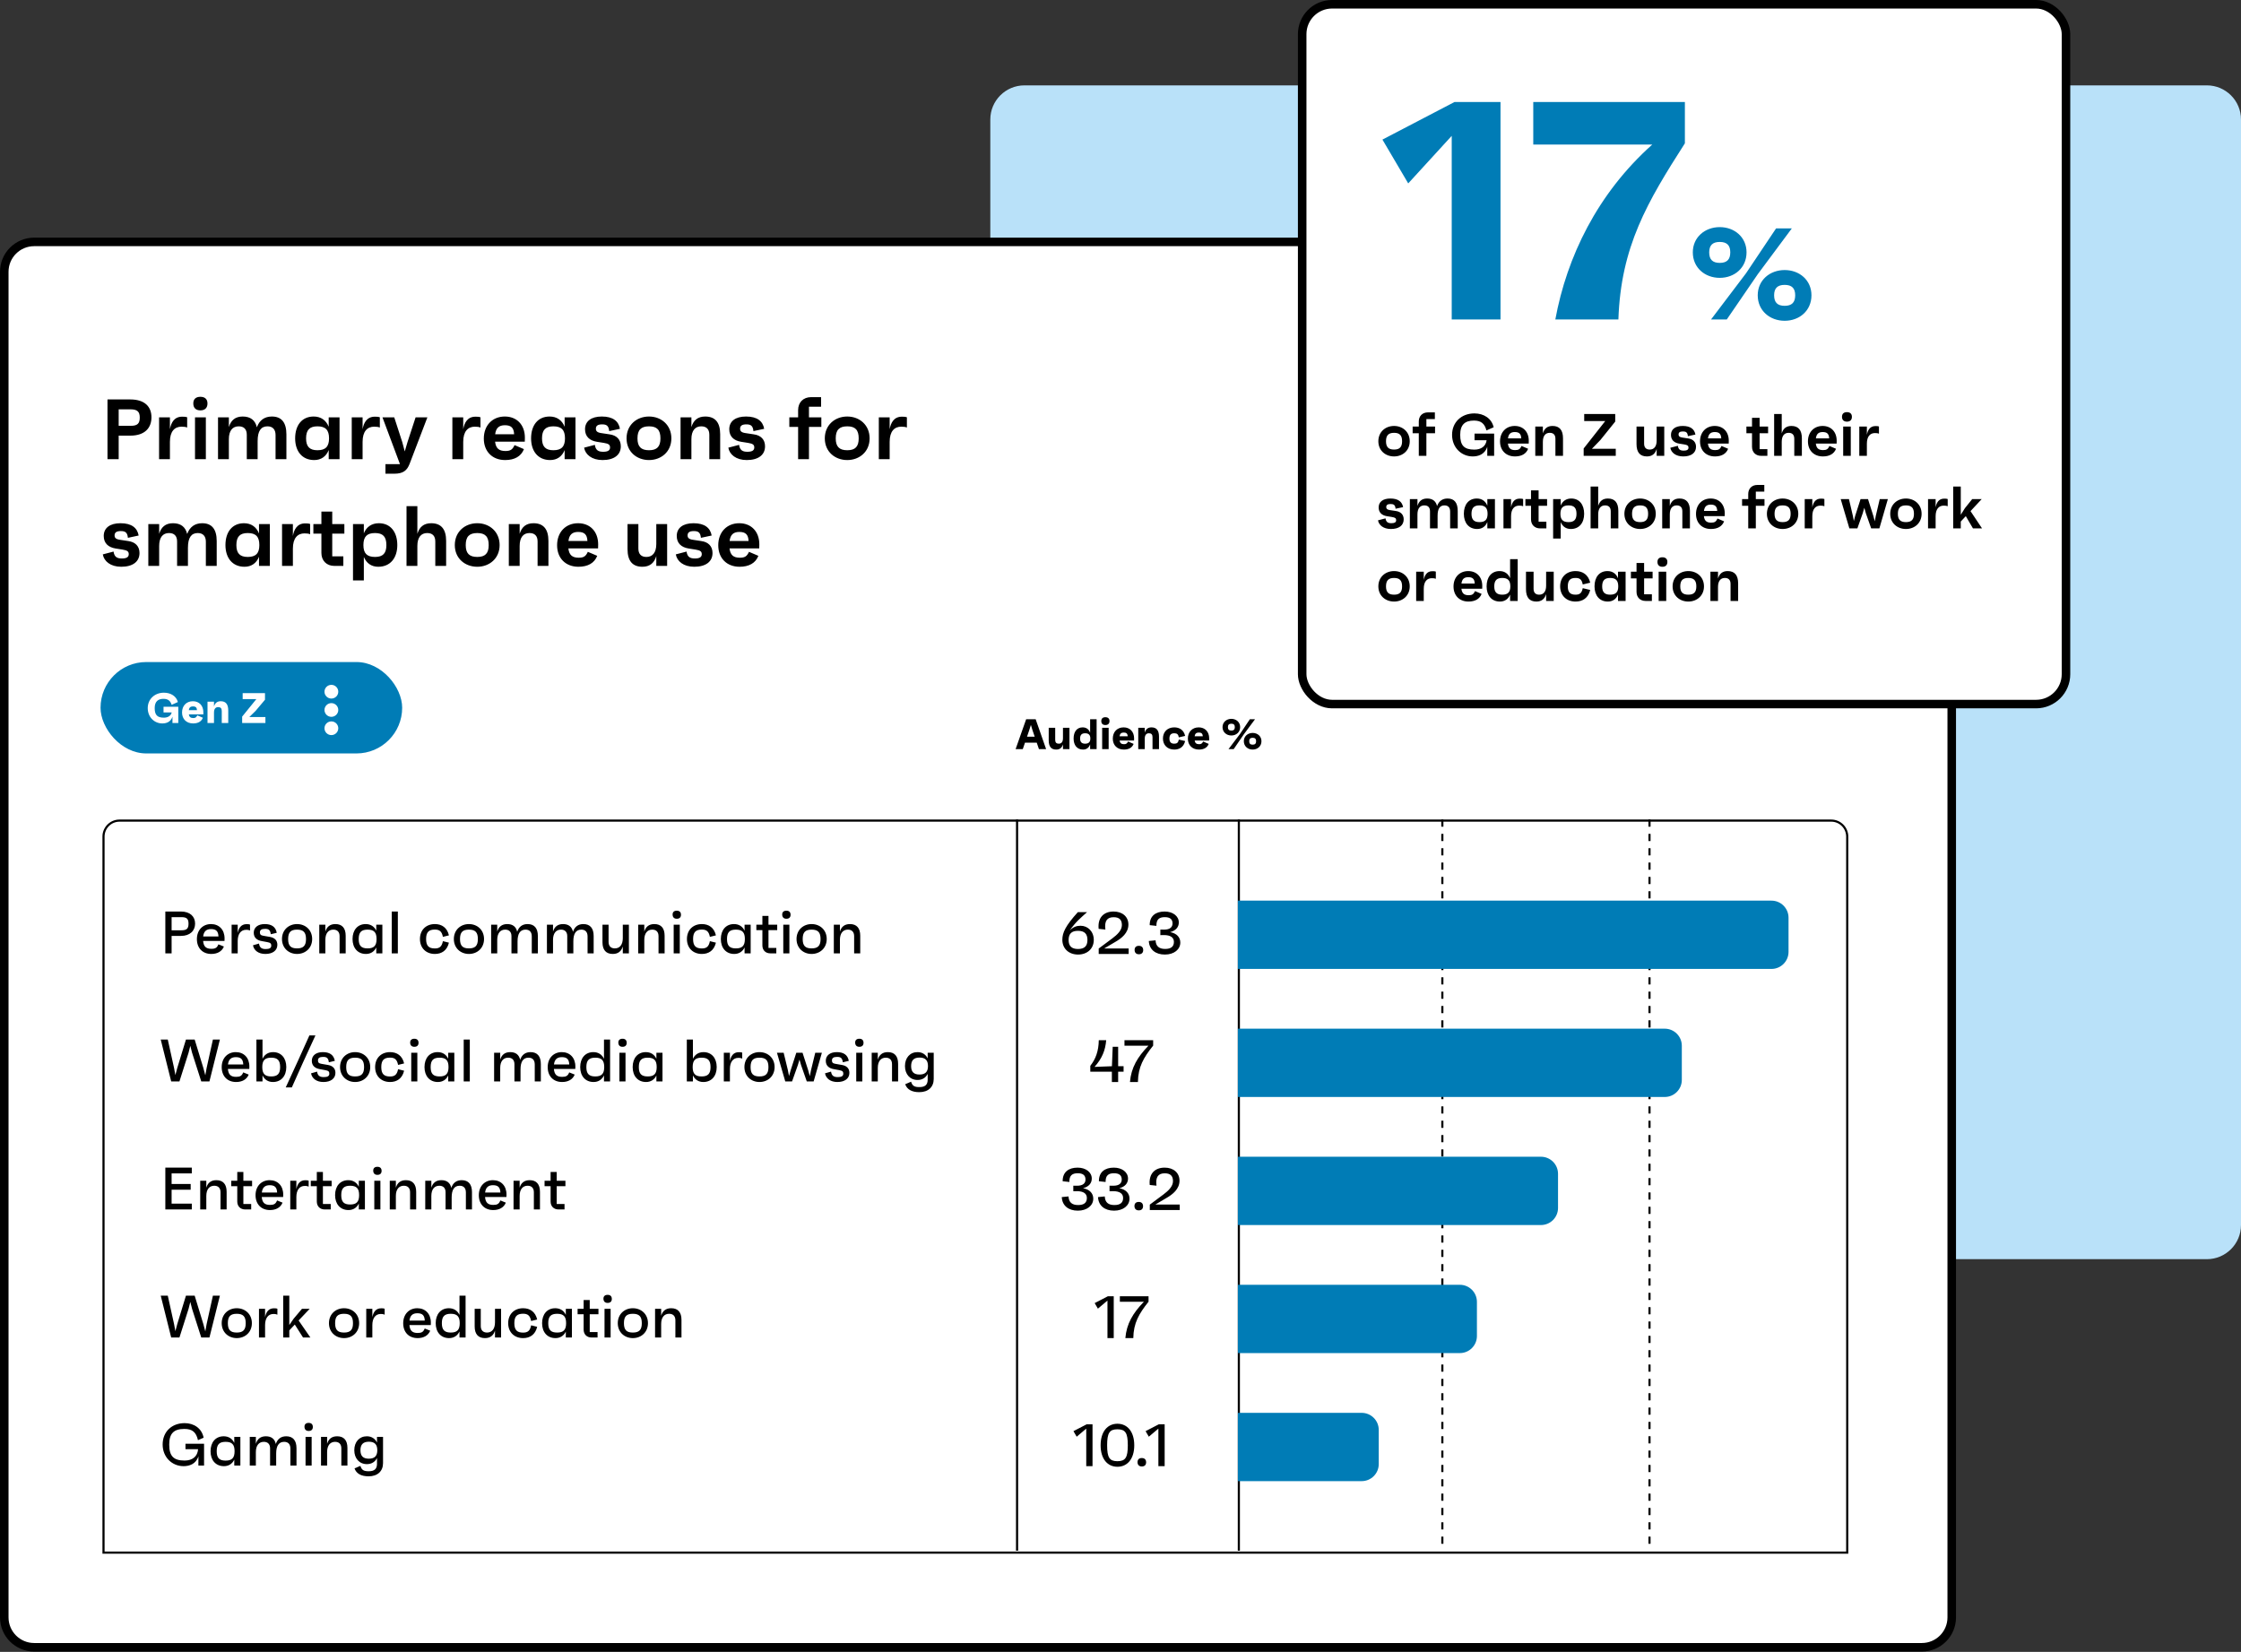 <svg width="525" height="387" viewBox="0 0 525 387" fill="none" xmlns="http://www.w3.org/2000/svg">
<rect x="0" y="0" width="525" height="387" fill="#333333" stroke="none"/>
<path d="M232 28C232 23.582 235.582 20 240 20H517C521.418 20 525 23.582 525 28V287C525 291.418 521.418 295 517 295H240C235.582 295 232 291.418 232 287V28Z" fill="#B9E1F9"/>
<path d="M8 56.673H450.234C454.1 56.673 457.234 59.807 457.234 63.673V378.923C457.234 382.789 454.1 385.923 450.234 385.923H8C4.134 385.923 1 382.789 1 378.923V63.673C1 59.807 4.134 56.673 8 56.673Z" fill="white" stroke="black" stroke-width="2"/>
<path d="M337.898 191.998V363.3" stroke="black" stroke-width="0.5" stroke-dasharray="1.68 1.68"/>
<path d="M386.431 191.998V363.3" stroke="black" stroke-width="0.5" stroke-dasharray="1.68 1.68"/>
<path d="M290.225 191.998V363.3" stroke="black" stroke-width="0.5"/>
<path d="M290 211H415C417.209 211 419 212.791 419 215V223C419 225.209 417.209 227 415 227H290V211Z" fill="#007CB6"/>
<path d="M290 241H390C392.209 241 394 242.791 394 245V253C394 255.209 392.209 257 390 257H290V241Z" fill="#007CB6"/>
<path d="M290 271H361C363.209 271 365 272.791 365 275V283C365 285.209 363.209 287 361 287H290V271Z" fill="#007CB6"/>
<path d="M290 301H342C344.209 301 346 302.791 346 305V313C346 315.209 344.209 317 342 317H290V301Z" fill="#007CB6"/>
<path d="M290 331H319C321.209 331 323 332.791 323 335V343C323 345.209 321.209 347 319 347H290V331Z" fill="#007CB6"/>
<path d="M238.27 191.998V363.3" stroke="black" stroke-width="0.5"/>
<path d="M30.523 93.581C33.923 93.581 35.483 95.301 35.483 97.761C35.483 100.261 33.923 102.061 30.523 102.061H27.803V107.581H25.183V93.581H30.523ZM30.623 99.761C32.183 99.761 32.743 99.241 32.743 97.821C32.743 96.481 32.183 95.901 30.623 95.901H27.803V99.761H30.623ZM42.667 97.621C43.027 97.621 43.487 97.621 43.847 97.761V100.161C43.487 100.021 43.167 99.961 42.527 99.961C40.927 99.961 39.807 101.041 39.807 103.521V107.581H37.267V97.781H39.807V100.561C40.067 99.081 40.787 97.621 42.667 97.621ZM46.945 96.141C45.885 96.141 45.285 95.561 45.285 94.521C45.285 93.521 45.865 92.961 46.945 92.961C48.005 92.961 48.605 93.521 48.605 94.521C48.605 95.561 48.005 96.141 46.945 96.141ZM45.685 107.581V97.781H48.225V107.581H45.685ZM63.696 97.581C65.956 97.581 67.096 98.981 67.096 101.761V107.581H64.556V101.921C64.556 100.601 63.876 99.881 62.656 99.881C61.156 99.881 60.356 100.941 60.356 103.341V107.581H57.816V101.861C57.816 100.541 57.136 99.881 55.916 99.881C54.496 99.881 53.616 100.881 53.616 102.901V107.581H51.076V97.781H53.616V100.061C54.096 98.481 55.096 97.581 56.856 97.581C58.656 97.581 59.776 98.421 60.176 100.101C60.796 98.421 61.996 97.581 63.696 97.581ZM77.005 97.781H79.545V107.581H77.005V105.441C76.405 106.941 75.225 107.781 73.605 107.781C70.805 107.781 69.145 105.741 69.145 102.701C69.145 99.621 70.745 97.581 73.485 97.581C75.165 97.581 76.385 98.441 77.005 99.981V97.781ZM74.365 105.481C76.265 105.481 77.085 104.621 77.085 102.701C77.085 100.741 76.265 99.881 74.365 99.881C72.525 99.881 71.705 100.741 71.705 102.701C71.705 104.621 72.525 105.481 74.365 105.481ZM87.804 97.621C88.164 97.621 88.624 97.621 88.984 97.761V100.161C88.624 100.021 88.304 99.961 87.664 99.961C86.064 99.961 84.944 101.041 84.944 103.521V107.581H82.404V97.781H84.944V100.561C85.204 99.081 85.924 97.621 87.804 97.621ZM97.362 97.781H100.122L95.962 108.661C95.362 110.221 94.462 110.981 92.342 110.981H90.302V108.741H93.702L89.602 97.781H92.362L94.242 103.581L94.822 105.761L95.462 103.581L97.362 97.781ZM111.378 97.621C111.738 97.621 112.198 97.621 112.558 97.761V100.161C112.198 100.021 111.878 99.961 111.238 99.961C109.638 99.961 108.518 101.041 108.518 103.521V107.581H105.978V97.781H108.518V100.561C108.778 99.081 109.498 97.621 111.378 97.621ZM122.964 102.541C122.964 102.861 122.964 103.081 122.944 103.481H115.984C116.164 105.021 116.884 105.661 118.404 105.661C119.564 105.661 120.064 105.341 120.544 104.281L122.744 105.221C122.084 106.921 120.544 107.781 118.344 107.781C115.344 107.781 113.344 105.781 113.344 102.741C113.344 99.661 115.364 97.581 118.264 97.581C121.064 97.581 122.964 99.521 122.964 102.541ZM118.284 99.621C116.884 99.621 116.184 100.281 116.004 101.741H120.444C120.384 100.201 119.704 99.621 118.284 99.621ZM132.278 97.781H134.818V107.581H132.278V105.441C131.678 106.941 130.498 107.781 128.878 107.781C126.078 107.781 124.418 105.741 124.418 102.701C124.418 99.621 126.018 97.581 128.758 97.581C130.438 97.581 131.658 98.441 132.278 99.981V97.781ZM129.638 105.481C131.538 105.481 132.358 104.621 132.358 102.701C132.358 100.741 131.538 99.881 129.638 99.881C127.798 99.881 126.978 100.741 126.978 102.701C126.978 104.621 127.798 105.481 129.638 105.481ZM141.157 107.781C138.637 107.781 137.117 106.481 136.837 104.881L139.357 104.221C139.537 105.501 140.197 105.841 141.317 105.841C142.397 105.841 142.917 105.521 142.917 104.841C142.917 104.241 142.637 103.941 141.477 103.761L139.837 103.501C138.097 103.221 137.057 102.241 137.057 100.561C137.057 98.681 138.517 97.581 140.977 97.581C143.617 97.581 144.917 98.681 145.237 100.461L142.717 101.001C142.597 99.721 142.077 99.421 141.057 99.421C140.057 99.421 139.597 99.741 139.597 100.441C139.597 100.981 139.877 101.321 140.837 101.461L142.817 101.761C144.437 101.981 145.437 102.961 145.437 104.561C145.437 106.581 143.857 107.781 141.157 107.781ZM152.042 97.581C154.902 97.581 157.282 99.561 157.282 102.701C157.282 105.821 154.902 107.781 152.042 107.781C149.162 107.781 146.782 105.821 146.782 102.701C146.782 99.561 149.162 97.581 152.042 97.581ZM152.042 105.481C153.922 105.481 154.722 104.621 154.722 102.701C154.722 100.741 153.922 99.881 152.042 99.881C150.162 99.881 149.342 100.741 149.342 102.701C149.342 104.621 150.162 105.481 152.042 105.481ZM165.215 97.581C167.535 97.581 168.715 98.961 168.715 101.721V107.581H166.175V101.861C166.175 100.541 165.495 99.881 164.275 99.881C162.855 99.881 161.975 100.881 161.975 102.901V107.581H159.435V97.781H161.975V100.061C162.455 98.481 163.455 97.581 165.215 97.581ZM174.946 107.781C172.426 107.781 170.906 106.481 170.626 104.881L173.146 104.221C173.326 105.501 173.986 105.841 175.106 105.841C176.186 105.841 176.706 105.521 176.706 104.841C176.706 104.241 176.426 103.941 175.266 103.761L173.626 103.501C171.886 103.221 170.846 102.241 170.846 100.561C170.846 98.681 172.306 97.581 174.766 97.581C177.406 97.581 178.706 98.681 179.026 100.461L176.506 101.001C176.386 99.721 175.866 99.421 174.846 99.421C173.846 99.421 173.386 99.741 173.386 100.441C173.386 100.981 173.666 101.321 174.626 101.461L176.606 101.761C178.226 101.981 179.226 102.961 179.226 104.561C179.226 106.581 177.646 107.781 174.946 107.781ZM192.415 97.781V100.021H189.515V107.581H186.975V100.021H184.915V97.781H186.975V96.081C186.975 94.261 188.195 93.041 190.015 93.041H192.355V95.281H189.515V97.781H192.415ZM198.487 97.581C201.347 97.581 203.727 99.561 203.727 102.701C203.727 105.821 201.347 107.781 198.487 107.781C195.607 107.781 193.227 105.821 193.227 102.701C193.227 99.561 195.607 97.581 198.487 97.581ZM198.487 105.481C200.367 105.481 201.167 104.621 201.167 102.701C201.167 100.741 200.367 99.881 198.487 99.881C196.607 99.881 195.787 100.741 195.787 102.701C195.787 104.621 196.607 105.481 198.487 105.481ZM211.28 97.621C211.64 97.621 212.1 97.621 212.46 97.761V100.161C212.1 100.021 211.78 99.961 211.14 99.961C209.54 99.961 208.42 101.041 208.42 103.521V107.581H205.88V97.781H208.42V100.561C208.68 99.081 209.4 97.621 211.28 97.621ZM28.403 132.781C25.883 132.781 24.363 131.481 24.083 129.881L26.603 129.221C26.783 130.501 27.443 130.841 28.563 130.841C29.643 130.841 30.163 130.521 30.163 129.841C30.163 129.241 29.883 128.941 28.723 128.761L27.083 128.501C25.343 128.221 24.303 127.241 24.303 125.561C24.303 123.681 25.763 122.581 28.223 122.581C30.863 122.581 32.163 123.681 32.483 125.461L29.963 126.001C29.843 124.721 29.323 124.421 28.303 124.421C27.303 124.421 26.843 124.741 26.843 125.441C26.843 125.981 27.123 126.321 28.083 126.461L30.063 126.761C31.683 126.981 32.683 127.961 32.683 129.561C32.683 131.581 31.103 132.781 28.403 132.781ZM47.368 122.581C49.628 122.581 50.768 123.981 50.768 126.761V132.581H48.228V126.921C48.228 125.601 47.548 124.881 46.328 124.881C44.828 124.881 44.028 125.941 44.028 128.341V132.581H41.488V126.861C41.488 125.541 40.808 124.881 39.588 124.881C38.168 124.881 37.288 125.881 37.288 127.901V132.581H34.748V122.781H37.288V125.061C37.768 123.481 38.768 122.581 40.528 122.581C42.328 122.581 43.448 123.421 43.848 125.101C44.468 123.421 45.668 122.581 47.368 122.581ZM60.677 122.781H63.217V132.581H60.677V130.441C60.077 131.941 58.897 132.781 57.277 132.781C54.477 132.781 52.817 130.741 52.817 127.701C52.817 124.621 54.417 122.581 57.157 122.581C58.837 122.581 60.057 123.441 60.677 124.981V122.781ZM58.037 130.481C59.937 130.481 60.757 129.621 60.757 127.701C60.757 125.741 59.937 124.881 58.037 124.881C56.197 124.881 55.377 125.741 55.377 127.701C55.377 129.621 56.197 130.481 58.037 130.481ZM71.476 122.621C71.836 122.621 72.296 122.621 72.656 122.761V125.161C72.296 125.021 71.976 124.961 71.336 124.961C69.736 124.961 68.616 126.041 68.616 128.521V132.581H66.076V122.781H68.616V125.561C68.876 124.081 69.596 122.621 71.476 122.621ZM80.674 125.021H77.834V130.341H80.434V132.581H78.334C76.514 132.581 75.294 131.361 75.294 129.541V125.021H73.414V122.781H75.294V119.861H77.834V122.781H80.674V125.021ZM88.757 122.581C91.477 122.581 93.077 124.621 93.077 127.701C93.077 130.741 91.417 132.781 88.617 132.781C87.017 132.781 85.857 131.961 85.237 130.481V135.981H82.697V122.781H85.237V124.941C85.857 123.421 87.097 122.581 88.757 122.581ZM87.857 130.481C89.717 130.481 90.517 129.621 90.517 127.701C90.517 125.741 89.717 124.881 87.857 124.881C85.957 124.881 85.137 125.741 85.137 127.701C85.137 129.621 85.957 130.481 87.857 130.481ZM101.016 122.581C103.336 122.581 104.516 123.961 104.516 126.721V132.581H101.976V126.861C101.976 125.541 101.296 124.881 100.076 124.881C98.656 124.881 97.776 125.881 97.776 127.901V132.581H95.236V118.581H97.776V125.061C98.256 123.481 99.256 122.581 101.016 122.581ZM111.807 122.581C114.667 122.581 117.047 124.561 117.047 127.701C117.047 130.821 114.667 132.781 111.807 132.781C108.927 132.781 106.547 130.821 106.547 127.701C106.547 124.561 108.927 122.581 111.807 122.581ZM111.807 130.481C113.687 130.481 114.487 129.621 114.487 127.701C114.487 125.741 113.687 124.881 111.807 124.881C109.927 124.881 109.107 125.741 109.107 127.701C109.107 129.621 109.927 130.481 111.807 130.481ZM124.981 122.581C127.301 122.581 128.481 123.961 128.481 126.721V132.581H125.941V126.861C125.941 125.541 125.261 124.881 124.041 124.881C122.621 124.881 121.741 125.881 121.741 127.901V132.581H119.201V122.781H121.741V125.061C122.221 123.481 123.221 122.581 124.981 122.581ZM140.132 127.541C140.132 127.861 140.132 128.081 140.112 128.481H133.152C133.332 130.021 134.052 130.661 135.572 130.661C136.732 130.661 137.232 130.341 137.712 129.281L139.912 130.221C139.252 131.921 137.712 132.781 135.512 132.781C132.512 132.781 130.512 130.781 130.512 127.741C130.512 124.661 132.532 122.581 135.432 122.581C138.232 122.581 140.132 124.521 140.132 127.541ZM135.452 124.621C134.052 124.621 133.352 125.281 133.172 126.741H137.612C137.552 125.201 136.872 124.621 135.452 124.621ZM153.751 122.781H156.291V132.581H153.751V130.281C153.271 131.881 152.251 132.781 150.491 132.781C148.171 132.781 147.011 131.401 147.011 128.641V122.781H149.551V128.501C149.551 129.821 150.231 130.481 151.431 130.481C152.851 130.481 153.751 129.481 153.751 127.461V122.781ZM162.642 132.781C160.122 132.781 158.602 131.481 158.322 129.881L160.842 129.221C161.022 130.501 161.682 130.841 162.802 130.841C163.882 130.841 164.402 130.521 164.402 129.841C164.402 129.241 164.122 128.941 162.962 128.761L161.322 128.501C159.582 128.221 158.542 127.241 158.542 125.561C158.542 123.681 160.002 122.581 162.462 122.581C165.102 122.581 166.402 123.681 166.722 125.461L164.202 126.001C164.082 124.721 163.562 124.421 162.542 124.421C161.542 124.421 161.082 124.741 161.082 125.441C161.082 125.981 161.362 126.321 162.322 126.461L164.302 126.761C165.922 126.981 166.922 127.961 166.922 129.561C166.922 131.581 165.342 132.781 162.642 132.781ZM177.886 127.541C177.886 127.861 177.886 128.081 177.866 128.481H170.906C171.086 130.021 171.806 130.661 173.326 130.661C174.486 130.661 174.986 130.341 175.466 129.281L177.666 130.221C177.006 131.921 175.466 132.781 173.266 132.781C170.266 132.781 168.266 130.781 168.266 127.741C168.266 124.661 170.286 122.581 173.186 122.581C175.986 122.581 177.886 124.521 177.886 127.541ZM173.206 124.621C171.806 124.621 171.106 125.281 170.926 126.741H175.366C175.306 125.201 174.626 124.621 173.206 124.621Z" fill="black"/>
<path d="M42.387 213.551C44.515 213.551 45.705 214.713 45.705 216.379C45.705 218.059 44.515 219.263 42.387 219.263H40.203V223.351H38.733V213.551H42.387ZM42.513 217.947C43.745 217.947 44.165 217.555 44.165 216.393C44.165 215.273 43.745 214.867 42.513 214.867H40.203V217.947H42.513ZM52.609 219.851C52.609 220.061 52.609 220.173 52.595 220.439H47.583C47.695 221.741 48.255 222.287 49.515 222.287C50.453 222.287 50.859 222.035 51.167 221.237L52.455 221.755C51.979 222.931 50.873 223.491 49.501 223.491C47.457 223.491 46.127 222.119 46.127 220.005C46.127 217.905 47.499 216.491 49.431 216.491C51.307 216.491 52.609 217.793 52.609 219.851ZM49.445 217.667C48.325 217.667 47.737 218.213 47.597 219.389H51.181C51.125 218.143 50.607 217.667 49.445 217.667ZM57.774 216.505C58.068 216.505 58.362 216.519 58.572 216.617V218.003C58.376 217.919 58.166 217.835 57.662 217.835C56.388 217.835 55.688 218.857 55.688 220.439V223.351H54.26V216.631H55.688V218.591C55.898 217.513 56.43 216.505 57.774 216.505ZM62.162 223.491C60.566 223.491 59.502 222.693 59.264 221.461L60.678 221.055C60.818 222.035 61.322 222.343 62.26 222.343C63.142 222.343 63.548 222.091 63.548 221.545C63.548 221.041 63.352 220.845 62.554 220.705L61.336 220.481C60.258 220.299 59.446 219.725 59.446 218.521C59.446 217.275 60.44 216.491 62.022 216.491C63.59 216.491 64.584 217.121 64.836 218.535L63.436 218.871C63.31 217.807 62.876 217.611 62.078 217.611C61.266 217.611 60.888 217.877 60.888 218.437C60.888 218.899 61.07 219.137 61.714 219.235L63.24 219.501C64.29 219.683 64.976 220.271 64.976 221.349C64.976 222.665 63.898 223.491 62.162 223.491ZM69.588 216.491C71.548 216.491 73.13 217.863 73.13 219.991C73.13 222.119 71.548 223.491 69.588 223.491C67.642 223.491 66.06 222.119 66.06 219.991C66.06 217.863 67.642 216.491 69.588 216.491ZM69.588 222.189C71.072 222.189 71.688 221.559 71.688 219.991C71.688 218.423 71.072 217.793 69.588 217.793C68.104 217.793 67.502 218.423 67.502 219.991C67.502 221.559 68.104 222.189 69.588 222.189ZM78.575 216.491C80.157 216.491 80.983 217.443 80.983 219.221V223.351H79.555V219.319C79.555 218.311 78.995 217.793 78.085 217.793C76.951 217.793 76.223 218.633 76.223 220.187V223.351H74.795V216.631H76.223V218.255C76.545 217.177 77.259 216.491 78.575 216.491ZM88.148 216.631H89.576V223.351H88.148V221.965C87.686 222.931 86.846 223.491 85.726 223.491C83.794 223.491 82.59 222.091 82.59 219.991C82.59 217.891 83.78 216.491 85.67 216.491C86.818 216.491 87.686 217.051 88.148 218.045V216.631ZM86.118 222.189C87.602 222.189 88.218 221.559 88.218 219.991C88.218 218.423 87.602 217.793 86.118 217.793C84.634 217.793 84.032 218.423 84.032 219.991C84.032 221.559 84.634 222.189 86.118 222.189ZM91.776 223.351V213.551H93.204V223.351H91.776ZM101.867 222.203C102.945 222.203 103.505 221.797 103.757 220.495L105.171 220.845C104.737 222.693 103.463 223.491 101.881 223.491C99.795 223.491 98.381 222.091 98.381 219.991C98.381 217.891 99.795 216.491 101.881 216.491C103.505 216.491 104.751 217.331 105.171 219.137L103.757 219.487C103.505 218.185 102.945 217.779 101.867 217.779C100.425 217.779 99.823 218.423 99.823 219.991C99.823 221.559 100.425 222.203 101.867 222.203ZM109.852 216.491C111.812 216.491 113.394 217.863 113.394 219.991C113.394 222.119 111.812 223.491 109.852 223.491C107.906 223.491 106.324 222.119 106.324 219.991C106.324 217.863 107.906 216.491 109.852 216.491ZM109.852 222.189C111.336 222.189 111.952 221.559 111.952 219.991C111.952 218.423 111.336 217.793 109.852 217.793C108.368 217.793 107.766 218.423 107.766 219.991C107.766 221.559 108.368 222.189 109.852 222.189ZM123.599 216.491C125.181 216.491 126.007 217.471 126.007 219.291V223.351H124.579V219.375C124.579 218.325 124.033 217.793 123.123 217.793C121.849 217.793 121.247 218.745 121.247 220.537V223.351H119.819V219.319C119.819 218.311 119.259 217.793 118.349 217.793C117.215 217.793 116.487 218.633 116.487 220.187V223.351H115.059V216.631H116.487V218.255C116.809 217.177 117.523 216.491 118.839 216.491C120.127 216.491 120.911 217.121 121.163 218.297C121.555 217.121 122.367 216.491 123.599 216.491ZM136.669 216.491C138.251 216.491 139.077 217.471 139.077 219.291V223.351H137.649V219.375C137.649 218.325 137.103 217.793 136.193 217.793C134.919 217.793 134.317 218.745 134.317 220.537V223.351H132.889V219.319C132.889 218.311 132.329 217.793 131.419 217.793C130.285 217.793 129.557 218.633 129.557 220.187V223.351H128.129V216.631H129.557V218.255C129.879 217.177 130.593 216.491 131.909 216.491C133.197 216.491 133.981 217.121 134.233 218.297C134.625 217.121 135.437 216.491 136.669 216.491ZM145.903 216.631H147.331V223.351H145.903V221.727C145.581 222.805 144.867 223.491 143.551 223.491C141.969 223.491 141.143 222.539 141.143 220.761V216.631H142.571V220.663C142.571 221.671 143.131 222.189 144.041 222.189C145.175 222.189 145.903 221.349 145.903 219.795V216.631ZM153.292 216.491C154.874 216.491 155.7 217.443 155.7 219.221V223.351H154.272V219.319C154.272 218.311 153.712 217.793 152.802 217.793C151.668 217.793 150.94 218.633 150.94 220.187V223.351H149.512V216.631H150.94V218.255C151.262 217.177 151.976 216.491 153.292 216.491ZM158.552 215.245C157.936 215.245 157.586 214.895 157.572 214.279C157.558 213.677 157.922 213.355 158.552 213.355C159.168 213.355 159.518 213.677 159.532 214.279C159.546 214.895 159.196 215.245 158.552 215.245ZM157.824 223.351V216.631H159.252V223.351H157.824ZM164.415 222.203C165.493 222.203 166.053 221.797 166.305 220.495L167.719 220.845C167.285 222.693 166.011 223.491 164.429 223.491C162.343 223.491 160.929 222.091 160.929 219.991C160.929 217.891 162.343 216.491 164.429 216.491C166.053 216.491 167.299 217.331 167.719 219.137L166.305 219.487C166.053 218.185 165.493 217.779 164.415 217.779C162.973 217.779 162.371 218.423 162.371 219.991C162.371 221.559 162.973 222.203 164.415 222.203ZM174.431 216.631H175.859V223.351H174.431V221.965C173.969 222.931 173.129 223.491 172.009 223.491C170.077 223.491 168.873 222.091 168.873 219.991C168.873 217.891 170.063 216.491 171.953 216.491C173.101 216.491 173.969 217.051 174.431 218.045V216.631ZM172.401 222.189C173.885 222.189 174.501 221.559 174.501 219.991C174.501 218.423 173.885 217.793 172.401 217.793C170.917 217.793 170.315 218.423 170.315 219.991C170.315 221.559 170.917 222.189 172.401 222.189ZM182.077 217.905H180.033V222.077H181.867V223.351H180.467C179.347 223.351 178.605 222.609 178.605 221.489V217.905H177.191V216.631H178.605V214.573H180.033V216.631H182.077V217.905ZM184.228 215.245C183.612 215.245 183.262 214.895 183.248 214.279C183.234 213.677 183.598 213.355 184.228 213.355C184.844 213.355 185.194 213.677 185.208 214.279C185.222 214.895 184.872 215.245 184.228 215.245ZM183.5 223.351V216.631H184.928V223.351H183.5ZM190.133 216.491C192.093 216.491 193.675 217.863 193.675 219.991C193.675 222.119 192.093 223.491 190.133 223.491C188.187 223.491 186.605 222.119 186.605 219.991C186.605 217.863 188.187 216.491 190.133 216.491ZM190.133 222.189C191.617 222.189 192.233 221.559 192.233 219.991C192.233 218.423 191.617 217.793 190.133 217.793C188.649 217.793 188.047 218.423 188.047 219.991C188.047 221.559 188.649 222.189 190.133 222.189ZM199.12 216.491C200.702 216.491 201.528 217.443 201.528 219.221V223.351H200.1V219.319C200.1 218.311 199.54 217.793 198.63 217.793C197.496 217.793 196.768 218.633 196.768 220.187V223.351H195.34V216.631H196.768V218.255C197.09 217.177 197.804 216.491 199.12 216.491ZM49.877 243.551H51.515L49.065 253.351H47.147L44.991 246.617L44.585 245.007L44.179 246.617L42.037 253.351H40.105L37.655 243.551H39.307L40.777 250.201L41.085 251.867L41.533 250.187L43.563 243.551H45.607L47.637 250.201L48.099 251.923L48.407 250.201L49.877 243.551ZM58.419 249.851C58.419 250.061 58.419 250.173 58.405 250.439H53.393C53.505 251.741 54.065 252.287 55.325 252.287C56.263 252.287 56.669 252.035 56.977 251.237L58.265 251.755C57.789 252.931 56.683 253.491 55.311 253.491C53.267 253.491 51.937 252.119 51.937 250.005C51.937 247.905 53.309 246.491 55.241 246.491C57.117 246.491 58.419 247.793 58.419 249.851ZM55.255 247.667C54.135 247.667 53.547 248.213 53.407 249.389H56.991C56.935 248.143 56.417 247.667 55.255 247.667ZM63.977 246.491C65.88 246.491 67.07 247.891 67.07 249.991C67.07 252.091 65.867 253.491 63.934 253.491C62.8 253.491 61.961 252.917 61.498 251.937V253.351H60.071V243.551H61.498V248.059C61.961 247.065 62.828 246.491 63.977 246.491ZM63.542 252.189C65.013 252.189 65.629 251.559 65.629 249.991C65.629 248.423 65.013 247.793 63.542 247.793C62.059 247.793 61.443 248.423 61.443 249.991C61.443 251.559 62.059 252.189 63.542 252.189ZM66.942 254.751L69.882 248.353L72.486 242.571H73.9L71.03 248.815L68.37 254.751H66.942ZM75.766 253.491C74.17 253.491 73.106 252.693 72.868 251.461L74.282 251.055C74.422 252.035 74.926 252.343 75.864 252.343C76.746 252.343 77.152 252.091 77.152 251.545C77.152 251.041 76.956 250.845 76.158 250.705L74.94 250.481C73.862 250.299 73.05 249.725 73.05 248.521C73.05 247.275 74.044 246.491 75.626 246.491C77.194 246.491 78.188 247.121 78.44 248.535L77.04 248.871C76.914 247.807 76.48 247.611 75.682 247.611C74.87 247.611 74.492 247.877 74.492 248.437C74.492 248.899 74.674 249.137 75.318 249.235L76.844 249.501C77.894 249.683 78.58 250.271 78.58 251.349C78.58 252.665 77.502 253.491 75.766 253.491ZM83.192 246.491C85.152 246.491 86.734 247.863 86.734 249.991C86.734 252.119 85.152 253.491 83.192 253.491C81.246 253.491 79.664 252.119 79.664 249.991C79.664 247.863 81.246 246.491 83.192 246.491ZM83.192 252.189C84.676 252.189 85.292 251.559 85.292 249.991C85.292 248.423 84.676 247.793 83.192 247.793C81.708 247.793 81.106 248.423 81.106 249.991C81.106 251.559 81.708 252.189 83.192 252.189ZM91.367 252.203C92.445 252.203 93.005 251.797 93.257 250.495L94.671 250.845C94.237 252.693 92.963 253.491 91.381 253.491C89.295 253.491 87.881 252.091 87.881 249.991C87.881 247.891 89.295 246.491 91.381 246.491C93.005 246.491 94.251 247.331 94.671 249.137L93.257 249.487C93.005 248.185 92.445 247.779 91.367 247.779C89.925 247.779 89.323 248.423 89.323 249.991C89.323 251.559 89.925 252.203 91.367 252.203ZM97.07 245.245C96.454 245.245 96.104 244.895 96.09 244.279C96.076 243.677 96.44 243.355 97.07 243.355C97.686 243.355 98.036 243.677 98.05 244.279C98.064 244.895 97.714 245.245 97.07 245.245ZM96.342 253.351V246.631H97.77V253.351H96.342ZM105.005 246.631H106.433V253.351H105.005V251.965C104.543 252.931 103.703 253.491 102.583 253.491C100.651 253.491 99.447 252.091 99.447 249.991C99.447 247.891 100.637 246.491 102.527 246.491C103.675 246.491 104.543 247.051 105.005 248.045V246.631ZM102.975 252.189C104.459 252.189 105.075 251.559 105.075 249.991C105.075 248.423 104.459 247.793 102.975 247.793C101.491 247.793 100.889 248.423 100.889 249.991C100.889 251.559 101.491 252.189 102.975 252.189ZM108.633 253.351V243.551H110.061V253.351H108.633ZM124.296 246.491C125.878 246.491 126.704 247.471 126.704 249.291V253.351H125.276V249.375C125.276 248.325 124.73 247.793 123.82 247.793C122.546 247.793 121.944 248.745 121.944 250.537V253.351H120.516V249.319C120.516 248.311 119.956 247.793 119.046 247.793C117.912 247.793 117.184 248.633 117.184 250.187V253.351H115.756V246.631H117.184V248.255C117.506 247.177 118.22 246.491 119.536 246.491C120.824 246.491 121.608 247.121 121.86 248.297C122.252 247.121 123.064 246.491 124.296 246.491ZM134.79 249.851C134.79 250.061 134.79 250.173 134.776 250.439H129.764C129.876 251.741 130.436 252.287 131.696 252.287C132.634 252.287 133.04 252.035 133.348 251.237L134.636 251.755C134.16 252.931 133.054 253.491 131.682 253.491C129.638 253.491 128.308 252.119 128.308 250.005C128.308 247.905 129.68 246.491 131.612 246.491C133.488 246.491 134.79 247.793 134.79 249.851ZM131.626 247.667C130.506 247.667 129.918 248.213 129.778 249.389H133.362C133.306 248.143 132.788 247.667 131.626 247.667ZM141.496 243.551H142.924V253.351H141.496V251.937C141.034 252.917 140.194 253.491 139.06 253.491C137.128 253.491 135.924 252.091 135.924 249.991C135.924 247.891 137.114 246.491 139.018 246.491C140.166 246.491 141.034 247.065 141.496 248.059V243.551ZM139.452 252.189C140.936 252.189 141.552 251.559 141.552 249.991C141.552 248.423 140.936 247.793 139.452 247.793C137.982 247.793 137.366 248.423 137.366 249.991C137.366 251.559 137.982 252.189 139.452 252.189ZM145.838 245.245C145.222 245.245 144.872 244.895 144.858 244.279C144.844 243.677 145.208 243.355 145.838 243.355C146.454 243.355 146.804 243.677 146.818 244.279C146.832 244.895 146.482 245.245 145.838 245.245ZM145.11 253.351V246.631H146.538V253.351H145.11ZM153.773 246.631H155.201V253.351H153.773V251.965C153.311 252.931 152.471 253.491 151.351 253.491C149.419 253.491 148.215 252.091 148.215 249.991C148.215 247.891 149.405 246.491 151.295 246.491C152.443 246.491 153.311 247.051 153.773 248.045V246.631ZM151.743 252.189C153.227 252.189 153.843 251.559 153.843 249.991C153.843 248.423 153.227 247.793 151.743 247.793C150.259 247.793 149.657 248.423 149.657 249.991C149.657 251.559 150.259 252.189 151.743 252.189ZM164.807 246.491C166.711 246.491 167.901 247.891 167.901 249.991C167.901 252.091 166.697 253.491 164.765 253.491C163.631 253.491 162.791 252.917 162.329 251.937V253.351H160.901V243.551H162.329V248.059C162.791 247.065 163.659 246.491 164.807 246.491ZM164.373 252.189C165.843 252.189 166.459 251.559 166.459 249.991C166.459 248.423 165.843 247.793 164.373 247.793C162.889 247.793 162.273 248.423 162.273 249.991C162.273 251.559 162.889 252.189 164.373 252.189ZM173.083 246.505C173.377 246.505 173.671 246.519 173.881 246.617V248.003C173.685 247.919 173.475 247.835 172.971 247.835C171.697 247.835 170.997 248.857 170.997 250.439V253.351H169.569V246.631H170.997V248.591C171.207 247.513 171.739 246.505 173.083 246.505ZM177.924 246.491C179.884 246.491 181.466 247.863 181.466 249.991C181.466 252.119 179.884 253.491 177.924 253.491C175.978 253.491 174.396 252.119 174.396 249.991C174.396 247.863 175.978 246.491 177.924 246.491ZM177.924 252.189C179.408 252.189 180.024 251.559 180.024 249.991C180.024 248.423 179.408 247.793 177.924 247.793C176.44 247.793 175.838 248.423 175.838 249.991C175.838 251.559 176.44 252.189 177.924 252.189ZM190.991 246.631H192.545L190.613 253.351H189.003L187.659 249.501L187.295 248.241L186.917 249.515L185.559 253.351H183.963L182.017 246.631H183.585L184.579 250.719L184.845 252.091L185.237 250.719L186.553 246.631H188.009L189.325 250.705L189.717 252.119L189.997 250.719L190.991 246.631ZM196.174 253.491C194.578 253.491 193.514 252.693 193.276 251.461L194.69 251.055C194.83 252.035 195.334 252.343 196.272 252.343C197.154 252.343 197.56 252.091 197.56 251.545C197.56 251.041 197.364 250.845 196.566 250.705L195.348 250.481C194.27 250.299 193.458 249.725 193.458 248.521C193.458 247.275 194.452 246.491 196.034 246.491C197.602 246.491 198.596 247.121 198.848 248.535L197.448 248.871C197.322 247.807 196.888 247.611 196.09 247.611C195.278 247.611 194.9 247.877 194.9 248.437C194.9 248.899 195.082 249.137 195.726 249.235L197.252 249.501C198.302 249.683 198.988 250.271 198.988 251.349C198.988 252.665 197.91 253.491 196.174 253.491ZM201.318 245.245C200.702 245.245 200.352 244.895 200.338 244.279C200.324 243.677 200.688 243.355 201.318 243.355C201.934 243.355 202.284 243.677 202.298 244.279C202.312 244.895 201.962 245.245 201.318 245.245ZM200.59 253.351V246.631H202.018V253.351H200.59ZM207.993 246.491C209.575 246.491 210.401 247.443 210.401 249.221V253.351H208.973V249.319C208.973 248.311 208.413 247.793 207.503 247.793C206.369 247.793 205.641 248.633 205.641 250.187V253.351H204.213V246.631H205.641V248.255C205.963 247.177 206.677 246.491 207.993 246.491ZM217.328 246.631H218.742V252.777C218.742 254.667 217.468 255.871 215.354 255.871C213.646 255.871 212.484 255.255 212.064 254.009L213.436 253.421C213.758 254.429 214.234 254.681 215.396 254.681C216.726 254.681 217.328 254.135 217.328 252.945V251.587C216.88 252.483 216.068 253.015 214.962 253.015C213.198 253.015 212.008 251.685 212.008 249.753C212.008 247.821 213.184 246.491 214.948 246.491C216.054 246.491 216.88 247.037 217.328 247.961V246.631ZM215.41 251.741C216.754 251.741 217.398 251.111 217.398 249.767C217.398 248.409 216.768 247.765 215.424 247.765C214.08 247.765 213.45 248.409 213.45 249.767C213.45 251.111 214.08 251.741 215.41 251.741ZM44.935 274.909H40.203V277.387H44.669V278.731H40.203V281.993H44.935V283.351H38.733V273.551H44.935V274.909ZM50.684 276.491C52.267 276.491 53.093 277.443 53.093 279.221V283.351H51.664V279.319C51.664 278.311 51.105 277.793 50.194 277.793C49.06 277.793 48.333 278.633 48.333 280.187V283.351H46.904V276.631H48.333V278.255C48.654 277.177 49.368 276.491 50.684 276.491ZM59.057 277.905H57.013V282.077H58.847V283.351H57.447C56.327 283.351 55.585 282.609 55.585 281.489V277.905H54.171V276.631H55.585V274.573H57.013V276.631H59.057V277.905ZM66.349 279.851C66.349 280.061 66.349 280.173 66.335 280.439H61.323C61.435 281.741 61.995 282.287 63.255 282.287C64.193 282.287 64.599 282.035 64.907 281.237L66.195 281.755C65.719 282.931 64.613 283.491 63.241 283.491C61.197 283.491 59.867 282.119 59.867 280.005C59.867 277.905 61.239 276.491 63.171 276.491C65.047 276.491 66.349 277.793 66.349 279.851ZM63.185 277.667C62.065 277.667 61.477 278.213 61.337 279.389H64.921C64.865 278.143 64.347 277.667 63.185 277.667ZM71.514 276.505C71.808 276.505 72.102 276.519 72.312 276.617V278.003C72.116 277.919 71.906 277.835 71.402 277.835C70.128 277.835 69.428 278.857 69.428 280.439V283.351H68V276.631H69.428V278.591C69.638 277.513 70.17 276.505 71.514 276.505ZM77.692 277.905H75.648V282.077H77.482V283.351H76.082C74.962 283.351 74.22 282.609 74.22 281.489V277.905H72.806V276.631H74.22V274.573H75.648V276.631H77.692V277.905ZM84.06 276.631H85.488V283.351H84.06V281.965C83.598 282.931 82.758 283.491 81.638 283.491C79.706 283.491 78.502 282.091 78.502 279.991C78.502 277.891 79.692 276.491 81.582 276.491C82.73 276.491 83.598 277.051 84.06 278.045V276.631ZM82.03 282.189C83.514 282.189 84.13 281.559 84.13 279.991C84.13 278.423 83.514 277.793 82.03 277.793C80.546 277.793 79.944 278.423 79.944 279.991C79.944 281.559 80.546 282.189 82.03 282.189ZM88.416 275.245C87.8 275.245 87.45 274.895 87.436 274.279C87.422 273.677 87.786 273.355 88.416 273.355C89.032 273.355 89.382 273.677 89.396 274.279C89.41 274.895 89.06 275.245 88.416 275.245ZM87.688 283.351V276.631H89.116V283.351H87.688ZM95.091 276.491C96.673 276.491 97.499 277.443 97.499 279.221V283.351H96.071V279.319C96.071 278.311 95.511 277.793 94.601 277.793C93.467 277.793 92.739 278.633 92.739 280.187V283.351H91.311V276.631H92.739V278.255C93.061 277.177 93.775 276.491 95.091 276.491ZM108.163 276.491C109.745 276.491 110.571 277.471 110.571 279.291V283.351H109.143V279.375C109.143 278.325 108.597 277.793 107.687 277.793C106.413 277.793 105.811 278.745 105.811 280.537V283.351H104.383V279.319C104.383 278.311 103.823 277.793 102.913 277.793C101.779 277.793 101.051 278.633 101.051 280.187V283.351H99.623V276.631H101.051V278.255C101.373 277.177 102.087 276.491 103.403 276.491C104.691 276.491 105.475 277.121 105.727 278.297C106.119 277.121 106.931 276.491 108.163 276.491ZM118.658 279.851C118.658 280.061 118.658 280.173 118.644 280.439H113.632C113.744 281.741 114.304 282.287 115.564 282.287C116.502 282.287 116.908 282.035 117.216 281.237L118.504 281.755C118.028 282.931 116.922 283.491 115.55 283.491C113.506 283.491 112.176 282.119 112.176 280.005C112.176 277.905 113.548 276.491 115.48 276.491C117.356 276.491 118.658 277.793 118.658 279.851ZM115.494 277.667C114.374 277.667 113.786 278.213 113.646 279.389H117.23C117.174 278.143 116.656 277.667 115.494 277.667ZM124.089 276.491C125.671 276.491 126.497 277.443 126.497 279.221V283.351H125.069V279.319C125.069 278.311 124.509 277.793 123.599 277.793C122.465 277.793 121.737 278.633 121.737 280.187V283.351H120.309V276.631H121.737V278.255C122.059 277.177 122.773 276.491 124.089 276.491ZM132.462 277.905H130.418V282.077H132.252V283.351H130.852C129.732 283.351 128.99 282.609 128.99 281.489V277.905H127.576V276.631H128.99V274.573H130.418V276.631H132.462V277.905ZM49.877 303.551H51.515L49.065 313.351H47.147L44.991 306.617L44.585 305.007L44.179 306.617L42.037 313.351H40.105L37.655 303.551H39.307L40.777 310.201L41.085 311.867L41.533 310.187L43.563 303.551H45.607L47.637 310.201L48.099 311.923L48.407 310.201L49.877 303.551ZM55.465 306.491C57.425 306.491 59.007 307.863 59.007 309.991C59.007 312.119 57.425 313.491 55.465 313.491C53.519 313.491 51.937 312.119 51.937 309.991C51.937 307.863 53.519 306.491 55.465 306.491ZM55.465 312.189C56.949 312.189 57.565 311.559 57.565 309.991C57.565 308.423 56.949 307.793 55.465 307.793C53.981 307.793 53.379 308.423 53.379 309.991C53.379 311.559 53.981 312.189 55.465 312.189ZM64.186 306.505C64.48 306.505 64.774 306.519 64.984 306.617V308.003C64.788 307.919 64.578 307.835 64.074 307.835C62.8 307.835 62.1 308.857 62.1 310.439V313.351H60.672V306.631H62.1V308.591C62.31 307.513 62.842 306.505 64.186 306.505ZM70.994 313.351L69.062 310.313L67.774 311.685V313.351H66.346V303.551H67.774V310.425L68.782 308.955L70.742 306.631H72.548L69.958 309.361L72.716 313.351H70.994ZM80.594 306.491C82.554 306.491 84.136 307.863 84.136 309.991C84.136 312.119 82.554 313.491 80.594 313.491C78.648 313.491 77.066 312.119 77.066 309.991C77.066 307.863 78.648 306.491 80.594 306.491ZM80.594 312.189C82.078 312.189 82.694 311.559 82.694 309.991C82.694 308.423 82.078 307.793 80.594 307.793C79.11 307.793 78.508 308.423 78.508 309.991C78.508 311.559 79.11 312.189 80.594 312.189ZM89.315 306.505C89.609 306.505 89.903 306.519 90.113 306.617V308.003C89.917 307.919 89.707 307.835 89.203 307.835C87.929 307.835 87.229 308.857 87.229 310.439V313.351H85.801V306.631H87.229V308.591C87.439 307.513 87.971 306.505 89.315 306.505ZM100.939 309.851C100.939 310.061 100.939 310.173 100.925 310.439H95.913C96.025 311.741 96.585 312.287 97.845 312.287C98.783 312.287 99.189 312.035 99.497 311.237L100.785 311.755C100.309 312.931 99.203 313.491 97.831 313.491C95.787 313.491 94.457 312.119 94.457 310.005C94.457 307.905 95.829 306.491 97.761 306.491C99.637 306.491 100.939 307.793 100.939 309.851ZM97.775 307.667C96.655 307.667 96.067 308.213 95.927 309.389H99.511C99.455 308.143 98.937 307.667 97.775 307.667ZM107.644 303.551H109.072V313.351H107.644V311.937C107.182 312.917 106.342 313.491 105.208 313.491C103.276 313.491 102.072 312.091 102.072 309.991C102.072 307.891 103.262 306.491 105.166 306.491C106.314 306.491 107.182 307.065 107.644 308.059V303.551ZM105.6 312.189C107.084 312.189 107.7 311.559 107.7 309.991C107.7 308.423 107.084 307.793 105.6 307.793C104.13 307.793 103.514 308.423 103.514 309.991C103.514 311.559 104.13 312.189 105.6 312.189ZM115.962 306.631H117.39V313.351H115.962V311.727C115.64 312.805 114.926 313.491 113.61 313.491C112.028 313.491 111.202 312.539 111.202 310.761V306.631H112.63V310.663C112.63 311.671 113.19 312.189 114.1 312.189C115.234 312.189 115.962 311.349 115.962 309.795V306.631ZM122.539 312.203C123.617 312.203 124.177 311.797 124.429 310.495L125.843 310.845C125.409 312.693 124.135 313.491 122.553 313.491C120.467 313.491 119.053 312.091 119.053 309.991C119.053 307.891 120.467 306.491 122.553 306.491C124.177 306.491 125.423 307.331 125.843 309.137L124.429 309.487C124.177 308.185 123.617 307.779 122.539 307.779C121.097 307.779 120.495 308.423 120.495 309.991C120.495 311.559 121.097 312.203 122.539 312.203ZM132.554 306.631H133.982V313.351H132.554V311.965C132.092 312.931 131.252 313.491 130.132 313.491C128.2 313.491 126.996 312.091 126.996 309.991C126.996 307.891 128.186 306.491 130.076 306.491C131.224 306.491 132.092 307.051 132.554 308.045V306.631ZM130.524 312.189C132.008 312.189 132.624 311.559 132.624 309.991C132.624 308.423 132.008 307.793 130.524 307.793C129.04 307.793 128.438 308.423 128.438 309.991C128.438 311.559 129.04 312.189 130.524 312.189ZM140.2 307.905H138.156V312.077H139.99V313.351H138.59C137.47 313.351 136.728 312.609 136.728 311.489V307.905H135.314V306.631H136.728V304.573H138.156V306.631H140.2V307.905ZM142.351 305.245C141.735 305.245 141.385 304.895 141.371 304.279C141.357 303.677 141.721 303.355 142.351 303.355C142.967 303.355 143.317 303.677 143.331 304.279C143.345 304.895 142.995 305.245 142.351 305.245ZM141.623 313.351V306.631H143.051V313.351H141.623ZM148.256 306.491C150.216 306.491 151.798 307.863 151.798 309.991C151.798 312.119 150.216 313.491 148.256 313.491C146.31 313.491 144.728 312.119 144.728 309.991C144.728 307.863 146.31 306.491 148.256 306.491ZM148.256 312.189C149.74 312.189 150.356 311.559 150.356 309.991C150.356 308.423 149.74 307.793 148.256 307.793C146.772 307.793 146.17 308.423 146.17 309.991C146.17 311.559 146.772 312.189 148.256 312.189ZM157.243 306.491C158.825 306.491 159.651 307.443 159.651 309.221V313.351H158.223V309.319C158.223 308.311 157.663 307.793 156.753 307.793C155.619 307.793 154.891 308.633 154.891 310.187V313.351H153.463V306.631H154.891V308.255C155.213 307.177 155.927 306.491 157.243 306.491ZM43.451 338.241H47.805V343.351H46.475L46.489 341.181C45.887 343.043 44.305 343.491 43.003 343.491C40.273 343.491 38.103 341.363 38.103 338.423C38.103 335.441 40.217 333.411 43.255 333.411C45.397 333.411 47.259 334.587 47.707 336.827L46.377 337.401C45.957 335.539 45.061 334.769 43.199 334.769C40.749 334.769 39.643 335.791 39.643 338.437C39.643 341.125 40.651 342.175 43.255 342.175C45.075 342.175 46.279 341.237 46.405 339.515H43.451V338.241ZM54.884 336.631H56.312V343.351H54.884V341.965C54.422 342.931 53.582 343.491 52.462 343.491C50.53 343.491 49.326 342.091 49.326 339.991C49.326 337.891 50.516 336.491 52.406 336.491C53.554 336.491 54.422 337.051 54.884 338.045V336.631ZM52.854 342.189C54.338 342.189 54.954 341.559 54.954 339.991C54.954 338.423 54.338 337.793 52.854 337.793C51.37 337.793 50.768 338.423 50.768 339.991C50.768 341.559 51.37 342.189 52.854 342.189ZM67.052 336.491C68.634 336.491 69.46 337.471 69.46 339.291V343.351H68.032V339.375C68.032 338.325 67.486 337.793 66.576 337.793C65.302 337.793 64.7 338.745 64.7 340.537V343.351H63.272V339.319C63.272 338.311 62.712 337.793 61.802 337.793C60.668 337.793 59.94 338.633 59.94 340.187V343.351H58.512V336.631H59.94V338.255C60.262 337.177 60.976 336.491 62.292 336.491C63.58 336.491 64.364 337.121 64.616 338.297C65.008 337.121 65.82 336.491 67.052 336.491ZM72.31 335.245C71.694 335.245 71.344 334.895 71.33 334.279C71.316 333.677 71.68 333.355 72.31 333.355C72.926 333.355 73.276 333.677 73.29 334.279C73.304 334.895 72.954 335.245 72.31 335.245ZM71.582 343.351V336.631H73.01V343.351H71.582ZM78.985 336.491C80.567 336.491 81.393 337.443 81.393 339.221V343.351H79.965V339.319C79.965 338.311 79.405 337.793 78.495 337.793C77.361 337.793 76.633 338.633 76.633 340.187V343.351H75.205V336.631H76.633V338.255C76.955 337.177 77.669 336.491 78.985 336.491ZM88.32 336.631H89.734V342.777C89.734 344.667 88.46 345.871 86.346 345.871C84.638 345.871 83.476 345.255 83.056 344.009L84.428 343.421C84.75 344.429 85.226 344.681 86.388 344.681C87.718 344.681 88.32 344.135 88.32 342.945V341.587C87.872 342.483 87.06 343.015 85.954 343.015C84.19 343.015 83 341.685 83 339.753C83 337.821 84.176 336.491 85.94 336.491C87.046 336.491 87.872 337.037 88.32 337.961V336.631ZM86.402 341.741C87.746 341.741 88.39 341.111 88.39 339.767C88.39 338.409 87.76 337.765 86.416 337.765C85.072 337.765 84.442 338.409 84.442 339.767C84.442 341.111 85.072 341.741 86.402 341.741Z" fill="black"/>
<path d="M253.145 216.884C254.839 216.884 256.239 218.214 256.239 220.202C256.239 222.288 254.685 223.632 252.557 223.632C250.415 223.632 248.875 222.26 248.875 220.174C248.875 218.522 249.603 216.912 252.515 213.692H254.671C253.033 215.176 252.123 215.862 250.597 217.99C251.451 217.136 252.249 216.884 253.145 216.884ZM252.543 222.33C254.041 222.33 254.755 221.658 254.755 220.216C254.755 218.76 254.041 218.074 252.543 218.074C251.045 218.074 250.345 218.76 250.345 220.216C250.345 221.644 251.059 222.33 252.543 222.33ZM258.682 222.204H264.408V223.492H257.394V222.218L260.572 219.852C261.748 218.97 262.826 217.962 262.826 216.716C262.826 215.47 262.196 214.882 260.894 214.882C259.382 214.882 258.696 215.736 258.962 217.78L257.38 217.612C257.114 214.966 258.584 213.552 260.88 213.552C262.952 213.552 264.352 214.77 264.352 216.604C264.352 218.564 262.77 219.824 261.244 220.692L258.682 222.204ZM266.811 223.562C266.181 223.562 265.817 223.198 265.803 222.568C265.803 221.938 266.153 221.588 266.811 221.588C267.441 221.588 267.805 221.938 267.819 222.568C267.819 223.198 267.469 223.562 266.811 223.562ZM274.117 218.382C275.685 218.648 276.511 219.6 276.511 220.818C276.511 222.442 275.041 223.632 272.899 223.632C270.687 223.632 269.231 222.456 269.133 220.454L270.715 220.3C270.785 221.672 271.513 222.316 272.969 222.316C274.313 222.316 275.013 221.784 275.013 220.664C275.013 219.628 274.201 219.068 272.675 219.068L271.835 219.082V217.78L272.689 217.794C274.089 217.794 274.691 217.22 274.691 216.338C274.691 215.344 274.075 214.868 272.885 214.868C271.611 214.868 270.883 215.344 270.911 216.912L269.343 216.744C269.315 214.588 270.743 213.552 272.843 213.552C274.761 213.552 276.161 214.616 276.161 216.114C276.161 217.178 275.489 218.018 274.117 218.382ZM263.223 249.782V251.07H261.949V253.492H260.479V251.07H255.425V249.698C256.713 248.074 257.371 246.226 257.413 243.692H259.149C258.953 246.1 258.155 248.004 256.419 249.95L260.493 249.796L260.675 245.232H261.949V249.782H263.223ZM263.43 243.692H270.15V244.966C267.882 247.808 266.636 249.964 266.58 253.492H264.718C264.998 250.146 266.482 247.626 269.058 244.98H263.43V243.692ZM253.726 278.382C255.294 278.648 256.12 279.6 256.12 280.818C256.12 282.442 254.65 283.632 252.508 283.632C250.296 283.632 248.84 282.456 248.742 280.454L250.324 280.3C250.394 281.672 251.122 282.316 252.578 282.316C253.922 282.316 254.622 281.784 254.622 280.664C254.622 279.628 253.81 279.068 252.284 279.068L251.444 279.082V277.78L252.298 277.794C253.698 277.794 254.3 277.22 254.3 276.338C254.3 275.344 253.684 274.868 252.494 274.868C251.22 274.868 250.492 275.344 250.52 276.912L248.952 276.744C248.924 274.588 250.352 273.552 252.452 273.552C254.37 273.552 255.77 274.616 255.77 276.114C255.77 277.178 255.098 278.018 253.726 278.382ZM262.216 278.382C263.784 278.648 264.61 279.6 264.61 280.818C264.61 282.442 263.14 283.632 260.998 283.632C258.786 283.632 257.33 282.456 257.232 280.454L258.814 280.3C258.884 281.672 259.612 282.316 261.068 282.316C262.412 282.316 263.112 281.784 263.112 280.664C263.112 279.628 262.3 279.068 260.774 279.068L259.934 279.082V277.78L260.788 277.794C262.188 277.794 262.79 277.22 262.79 276.338C262.79 275.344 262.174 274.868 260.984 274.868C259.71 274.868 258.982 275.344 259.01 276.912L257.442 276.744C257.414 274.588 258.842 273.552 260.942 273.552C262.86 273.552 264.26 274.616 264.26 276.114C264.26 277.178 263.588 278.018 262.216 278.382ZM266.777 283.562C266.147 283.562 265.783 283.198 265.769 282.568C265.769 281.938 266.119 281.588 266.777 281.588C267.407 281.588 267.771 281.938 267.785 282.568C267.785 283.198 267.435 283.562 266.777 283.562ZM270.652 282.204H276.378V283.492H269.364V282.218L272.542 279.852C273.718 278.97 274.796 277.962 274.796 276.716C274.796 275.47 274.166 274.882 272.864 274.882C271.352 274.882 270.666 275.736 270.932 277.78L269.35 277.612C269.084 274.966 270.554 273.552 272.85 273.552C274.922 273.552 276.322 274.77 276.322 276.604C276.322 278.564 274.74 279.824 273.214 280.692L270.652 282.204ZM259.529 303.692H260.915V313.492H259.445V304.7L257.205 306.59L256.449 305.288L259.529 303.692ZM262.35 303.692H269.07V304.966C266.802 307.808 265.556 309.964 265.5 313.492H263.638C263.918 310.146 265.402 307.626 267.978 304.98H262.35V303.692ZM254.56 333.692H255.946V343.492H254.476V334.7L252.236 336.59L251.48 335.288L254.56 333.692ZM261.776 333.552C264.086 333.552 265.724 335.372 265.724 338.606C265.724 341.826 264.086 343.632 261.776 343.632C259.48 343.632 257.842 341.826 257.842 338.606C257.842 335.372 259.48 333.552 261.776 333.552ZM261.776 342.33C263.652 342.33 264.212 341.476 264.212 338.606C264.212 335.708 263.652 334.854 261.776 334.854C259.928 334.854 259.368 335.708 259.368 338.606C259.368 341.476 259.928 342.33 261.776 342.33ZM267.495 343.562C266.865 343.562 266.501 343.198 266.487 342.568C266.487 341.938 266.837 341.588 267.495 341.588C268.125 341.588 268.489 341.938 268.503 342.568C268.503 343.198 268.153 343.562 267.495 343.562ZM271.458 333.692H272.844V343.492H271.374V334.7L269.134 336.59L268.378 335.288L271.458 333.692Z" fill="black"/>
<path d="M243.396 175.509L242.876 173.989H240.126L239.606 175.509H237.926L240.396 168.509H242.626L245.076 175.509H243.396ZM240.596 172.599H242.406L241.886 171.079L241.506 169.829L241.116 171.079L240.596 172.599ZM249.022 170.509H250.542V175.509H249.022V174.379C248.782 175.199 248.262 175.609 247.442 175.609C246.252 175.609 245.682 174.899 245.682 173.429V170.509H247.202V173.339C247.202 173.949 247.482 174.229 248.042 174.229C248.642 174.229 249.022 173.839 249.022 172.939V170.509ZM255.385 168.509H256.905V175.509H255.385V174.389C255.105 175.179 254.535 175.609 253.735 175.609C252.305 175.609 251.515 174.569 251.515 173.019C251.515 171.449 252.265 170.409 253.635 170.409C254.485 170.409 255.095 170.849 255.385 171.669V168.509ZM254.215 174.229C255.045 174.229 255.435 173.839 255.435 173.019C255.435 172.179 255.045 171.789 254.215 171.789C253.415 171.789 253.035 172.179 253.035 173.019C253.035 173.839 253.415 174.229 254.215 174.229ZM258.953 169.859C258.343 169.859 258.003 169.529 258.003 168.929C258.003 168.349 258.343 168.029 258.953 168.029C259.573 168.029 259.923 168.349 259.923 168.929C259.923 169.529 259.573 169.859 258.953 169.859ZM258.203 175.509V170.509H259.723V175.509H258.203ZM265.685 172.969C265.685 173.139 265.685 173.269 265.675 173.489H262.285C262.385 174.089 262.695 174.349 263.325 174.349C263.805 174.349 264.035 174.199 264.275 173.719L265.575 174.279C265.235 175.139 264.485 175.609 263.285 175.609C261.735 175.609 260.695 174.589 260.695 173.049C260.695 171.469 261.715 170.409 263.235 170.409C264.705 170.409 265.685 171.429 265.685 172.969ZM263.265 171.619C262.665 171.619 262.365 171.889 262.275 172.499H264.185C264.165 171.859 263.855 171.619 263.265 171.619ZM269.76 170.409C270.95 170.409 271.52 171.119 271.52 172.589V175.509H270V172.679C270 172.069 269.72 171.789 269.16 171.789C268.56 171.789 268.18 172.179 268.18 173.079V175.509H266.66V170.509H268.18V171.639C268.42 170.819 268.94 170.409 269.76 170.409ZM275.093 174.229C275.733 174.229 276.023 173.989 276.163 173.269L277.643 173.609C277.283 175.089 276.243 175.609 275.093 175.609C273.513 175.609 272.443 174.569 272.443 173.019C272.443 171.449 273.513 170.409 275.093 170.409C276.323 170.409 277.313 171.009 277.643 172.409L276.163 172.749C276.033 172.029 275.743 171.789 275.093 171.789C274.323 171.789 273.963 172.179 273.963 173.019C273.963 173.839 274.323 174.229 275.093 174.229ZM283.273 172.969C283.273 173.139 283.273 173.269 283.263 173.489H279.873C279.973 174.089 280.283 174.349 280.913 174.349C281.393 174.349 281.623 174.199 281.863 173.719L283.163 174.279C282.823 175.139 282.073 175.609 280.873 175.609C279.323 175.609 278.283 174.589 278.283 173.049C278.283 171.469 279.303 170.409 280.823 170.409C282.293 170.409 283.273 171.429 283.273 172.969ZM280.853 171.619C280.253 171.619 279.953 171.889 279.863 172.499H281.773C281.753 171.859 281.443 171.619 280.853 171.619ZM288.472 172.309C287.332 172.309 286.402 171.529 286.402 170.349C286.402 169.189 287.332 168.409 288.472 168.409C289.612 168.409 290.532 169.189 290.532 170.349C290.532 171.529 289.612 172.309 288.472 172.309ZM292.802 168.509H294.012L291.402 172.019L289.012 175.509H287.802L290.492 171.959L292.802 168.509ZM288.472 171.159C289.022 171.159 289.282 170.899 289.282 170.349C289.282 169.809 289.022 169.549 288.472 169.549C287.922 169.549 287.662 169.809 287.662 170.349C287.662 170.899 287.922 171.159 288.472 171.159ZM293.462 175.609C292.322 175.609 291.392 174.829 291.392 173.649C291.392 172.489 292.322 171.709 293.462 171.709C294.602 171.709 295.522 172.489 295.522 173.649C295.522 174.829 294.602 175.609 293.462 175.609ZM293.462 174.459C294.012 174.459 294.272 174.199 294.272 173.649C294.272 173.109 294.012 172.849 293.462 172.849C292.912 172.849 292.652 173.109 292.652 173.649C292.652 174.199 292.912 174.459 293.462 174.459Z" fill="black"/>
<rect x="23.554" y="155.102" width="70.662" height="21.413" rx="10.706" fill="#007CB6"/>
<path d="M38.31 165.584H41.77V169.384H40.401L40.41 167.904C39.941 169.304 38.761 169.484 38.011 169.484C36.191 169.484 34.611 168.044 34.611 165.894C34.611 163.784 36.24 162.284 38.401 162.284C40.031 162.284 41.321 163.124 41.67 164.474L40.211 165.124C39.91 164.174 39.35 163.724 38.291 163.724C37.06 163.724 36.24 164.324 36.24 165.884C36.24 167.504 36.84 168.134 38.401 168.134C39.27 168.134 40.05 167.734 40.221 166.914H38.31V165.584ZM47.637 166.844C47.637 167.014 47.637 167.144 47.627 167.364H44.237C44.337 167.964 44.647 168.224 45.277 168.224C45.757 168.224 45.987 168.074 46.227 167.594L47.527 168.154C47.187 169.014 46.437 169.484 45.237 169.484C43.687 169.484 42.647 168.464 42.647 166.924C42.647 165.344 43.667 164.284 45.187 164.284C46.657 164.284 47.637 165.304 47.637 166.844ZM45.217 165.494C44.617 165.494 44.317 165.764 44.227 166.374H46.137C46.117 165.734 45.807 165.494 45.217 165.494ZM51.712 164.284C52.902 164.284 53.472 164.994 53.472 166.464V169.384H51.952V166.554C51.952 165.944 51.672 165.664 51.112 165.664C50.512 165.664 50.132 166.054 50.132 166.954V169.384H48.612V164.384H50.132V165.514C50.372 164.694 50.892 164.284 51.712 164.284ZM58.41 167.984H62.18V169.384H56.73V167.884L60.06 163.784H56.85V162.384H62.08V163.934L59.87 166.554L58.41 167.984Z" fill="white"/>
<ellipse cx="77.632" cy="162.051" rx="1.616" ry="1.606" fill="white"/>
<ellipse cx="77.632" cy="166.332" rx="1.616" ry="1.606" fill="white"/>
<ellipse cx="77.632" cy="170.614" rx="1.616" ry="1.606" fill="white"/>
<path d="M28 192.25H429C431.071 192.25 432.75 193.929 432.75 196V363.75H24.25V196C24.25 193.929 25.929 192.25 28 192.25Z" stroke="black" stroke-width="0.5"/>
<rect x="305.062" y="1" width="178.938" height="163.949" rx="7" fill="white" stroke="black" stroke-width="2"/>
<path d="M326.59 99.793C328.592 99.793 330.258 101.178 330.258 103.376C330.258 105.56 328.592 106.932 326.59 106.932C324.574 106.932 322.908 105.56 322.908 103.376C322.908 101.178 324.574 99.793 326.59 99.793ZM326.59 105.322C327.906 105.322 328.466 104.72 328.466 103.376C328.466 102.004 327.906 101.402 326.59 101.402C325.274 101.402 324.7 102.004 324.7 103.376C324.7 104.72 325.274 105.322 326.59 105.322ZM336.19 99.933V101.5H334.16V106.792H332.382V101.5H330.94V99.933H332.382V98.743C332.382 97.469 333.236 96.615 334.51 96.615H336.148V98.183H334.16V99.933H336.19ZM345.441 101.584H350.033V106.792H348.423V104.664C347.807 106.582 346.169 106.932 345.007 106.932C342.375 106.932 340.177 104.86 340.177 101.878C340.177 98.91 342.375 96.853 345.413 96.853C347.611 96.853 349.445 98.028 349.921 100.1L348.227 100.842C347.807 99.233 346.967 98.532 345.301 98.532C343.215 98.532 342.081 99.471 342.081 101.878C342.081 104.37 343.005 105.336 345.413 105.336C346.939 105.336 348.087 104.58 348.269 103.138H345.441V101.584ZM358.148 103.264C358.148 103.488 358.148 103.642 358.134 103.922H353.262C353.388 105 353.892 105.448 354.956 105.448C355.768 105.448 356.118 105.224 356.454 104.482L357.994 105.14C357.532 106.33 356.454 106.932 354.914 106.932C352.814 106.932 351.414 105.532 351.414 103.404C351.414 101.248 352.828 99.793 354.858 99.793C356.818 99.793 358.148 101.15 358.148 103.264ZM354.872 101.22C353.892 101.22 353.402 101.682 353.276 102.704H356.384C356.342 101.626 355.866 101.22 354.872 101.22ZM363.716 99.793C365.34 99.793 366.166 100.758 366.166 102.69V106.792H364.388V102.788C364.388 101.864 363.912 101.402 363.058 101.402C362.064 101.402 361.448 102.102 361.448 103.516V106.792H359.67V99.933H361.448V101.528C361.784 100.422 362.484 99.793 363.716 99.793ZM372.939 105.14H378.525V106.792H371.007V105.07L376.061 98.644H371.133V96.993H378.399V98.77L374.927 103.082L372.939 105.14ZM388.107 99.933H389.885V106.792H388.107V105.182C387.771 106.302 387.057 106.932 385.825 106.932C384.201 106.932 383.389 105.966 383.389 104.034V99.933H385.167V103.936C385.167 104.86 385.643 105.322 386.483 105.322C387.477 105.322 388.107 104.622 388.107 103.208V99.933ZM394.33 106.932C392.566 106.932 391.502 106.022 391.306 104.902L393.07 104.44C393.196 105.336 393.658 105.574 394.442 105.574C395.198 105.574 395.562 105.35 395.562 104.874C395.562 104.454 395.366 104.244 394.554 104.118L393.406 103.936C392.188 103.74 391.46 103.054 391.46 101.878C391.46 100.562 392.482 99.793 394.204 99.793C396.052 99.793 396.962 100.562 397.186 101.808L395.422 102.186C395.338 101.29 394.974 101.08 394.26 101.08C393.56 101.08 393.238 101.304 393.238 101.794C393.238 102.172 393.434 102.41 394.106 102.508L395.492 102.718C396.626 102.872 397.326 103.558 397.326 104.678C397.326 106.092 396.22 106.932 394.33 106.932ZM405.001 103.264C405.001 103.488 405.001 103.642 404.987 103.922H400.115C400.241 105 400.745 105.448 401.809 105.448C402.621 105.448 402.971 105.224 403.307 104.482L404.847 105.14C404.385 106.33 403.307 106.932 401.767 106.932C399.667 106.932 398.267 105.532 398.267 103.404C398.267 101.248 399.681 99.793 401.711 99.793C403.671 99.793 405.001 101.15 405.001 103.264ZM401.725 101.22C400.745 101.22 400.255 101.682 400.129 102.704H403.237C403.195 101.626 402.719 101.22 401.725 101.22ZM414.213 101.5H412.225V105.224H414.045V106.792H412.575C411.301 106.792 410.447 105.938 410.447 104.664V101.5H409.131V99.933H410.447V97.888H412.225V99.933H414.213V101.5ZM419.675 99.793C421.299 99.793 422.125 100.758 422.125 102.69V106.792H420.347V102.788C420.347 101.864 419.871 101.402 419.017 101.402C418.023 101.402 417.407 102.102 417.407 103.516V106.792H415.629V96.993H417.407V101.528C417.743 100.422 418.443 99.793 419.675 99.793ZM430.281 103.264C430.281 103.488 430.281 103.642 430.267 103.922H425.395C425.521 105 426.025 105.448 427.089 105.448C427.901 105.448 428.251 105.224 428.587 104.482L430.127 105.14C429.665 106.33 428.587 106.932 427.047 106.932C424.947 106.932 423.547 105.532 423.547 103.404C423.547 101.248 424.961 99.793 426.991 99.793C428.951 99.793 430.281 101.15 430.281 103.264ZM427.005 101.22C426.025 101.22 425.535 101.682 425.409 102.704H428.517C428.475 101.626 427.999 101.22 427.005 101.22ZM432.685 98.784C431.943 98.784 431.523 98.379 431.523 97.65C431.523 96.951 431.929 96.558 432.685 96.558C433.427 96.558 433.847 96.951 433.847 97.65C433.847 98.379 433.427 98.784 432.685 98.784ZM431.803 106.792V99.933H433.581V106.792H431.803ZM439.356 99.82C439.608 99.82 439.93 99.82 440.182 99.918V101.598C439.93 101.5 439.706 101.458 439.258 101.458C438.138 101.458 437.354 102.214 437.354 103.95V106.792H435.576V99.933H437.354V101.878C437.536 100.842 438.04 99.82 439.356 99.82ZM325.848 123.932C324.084 123.932 323.02 123.022 322.824 121.902L324.588 121.44C324.714 122.336 325.176 122.574 325.96 122.574C326.716 122.574 327.08 122.35 327.08 121.874C327.08 121.454 326.884 121.244 326.072 121.118L324.924 120.936C323.706 120.74 322.978 120.054 322.978 118.878C322.978 117.562 324 116.792 325.722 116.792C327.57 116.792 328.48 117.562 328.704 118.808L326.94 119.186C326.856 118.29 326.492 118.08 325.778 118.08C325.078 118.08 324.756 118.304 324.756 118.794C324.756 119.172 324.952 119.41 325.624 119.508L327.01 119.718C328.144 119.872 328.844 120.558 328.844 121.678C328.844 123.092 327.738 123.932 325.848 123.932ZM339.123 116.792C340.705 116.792 341.503 117.772 341.503 119.718V123.792H339.725V119.83C339.725 118.906 339.249 118.402 338.395 118.402C337.345 118.402 336.785 119.144 336.785 120.824V123.792H335.007V119.788C335.007 118.864 334.531 118.402 333.677 118.402C332.683 118.402 332.067 119.102 332.067 120.516V123.792H330.289V116.932H332.067V118.528C332.403 117.422 333.103 116.792 334.335 116.792C335.595 116.792 336.379 117.38 336.659 118.556C337.093 117.38 337.933 116.792 339.123 116.792ZM348.439 116.932H350.217V123.792H348.439V122.294C348.019 123.344 347.193 123.932 346.059 123.932C344.099 123.932 342.937 122.504 342.937 120.376C342.937 118.22 344.057 116.792 345.975 116.792C347.151 116.792 348.005 117.394 348.439 118.472V116.932ZM346.591 122.322C347.921 122.322 348.495 121.72 348.495 120.376C348.495 119.004 347.921 118.402 346.591 118.402C345.303 118.402 344.729 119.004 344.729 120.376C344.729 121.72 345.303 122.322 346.591 122.322ZM355.999 116.82C356.251 116.82 356.573 116.82 356.825 116.918V118.598C356.573 118.5 356.349 118.458 355.901 118.458C354.781 118.458 353.997 119.214 353.997 120.95V123.792H352.219V116.932H353.997V118.878C354.179 117.842 354.683 116.82 355.999 116.82ZM362.437 118.5H360.449V122.224H362.269V123.792H360.799C359.525 123.792 358.671 122.938 358.671 121.664V118.5H357.355V116.932H358.671V114.888H360.449V116.932H362.437V118.5ZM368.095 116.792C369.999 116.792 371.119 118.22 371.119 120.376C371.119 122.504 369.957 123.932 367.997 123.932C366.877 123.932 366.065 123.358 365.631 122.322V126.172H363.853V116.932H365.631V118.444C366.065 117.38 366.933 116.792 368.095 116.792ZM367.465 122.322C368.767 122.322 369.327 121.72 369.327 120.376C369.327 119.004 368.767 118.402 367.465 118.402C366.135 118.402 365.561 119.004 365.561 120.376C365.561 121.72 366.135 122.322 367.465 122.322ZM376.677 116.792C378.301 116.792 379.127 117.758 379.127 119.69V123.792H377.349V119.788C377.349 118.864 376.873 118.402 376.019 118.402C375.025 118.402 374.409 119.102 374.409 120.516V123.792H372.631V113.992H374.409V118.528C374.745 117.422 375.445 116.792 376.677 116.792ZM384.231 116.792C386.233 116.792 387.899 118.178 387.899 120.376C387.899 122.56 386.233 123.932 384.231 123.932C382.215 123.932 380.549 122.56 380.549 120.376C380.549 118.178 382.215 116.792 384.231 116.792ZM384.231 122.322C385.547 122.322 386.107 121.72 386.107 120.376C386.107 119.004 385.547 118.402 384.231 118.402C382.915 118.402 382.341 119.004 382.341 120.376C382.341 121.72 382.915 122.322 384.231 122.322ZM393.452 116.792C395.076 116.792 395.902 117.758 395.902 119.69V123.792H394.124V119.788C394.124 118.864 393.648 118.402 392.794 118.402C391.8 118.402 391.184 119.102 391.184 120.516V123.792H389.406V116.932H391.184V118.528C391.52 117.422 392.22 116.792 393.452 116.792ZM404.058 120.264C404.058 120.488 404.058 120.642 404.044 120.922H399.172C399.298 122 399.802 122.448 400.866 122.448C401.678 122.448 402.028 122.224 402.364 121.482L403.904 122.14C403.442 123.33 402.364 123.932 400.824 123.932C398.724 123.932 397.324 122.532 397.324 120.404C397.324 118.248 398.738 116.792 400.768 116.792C402.728 116.792 404.058 118.15 404.058 120.264ZM400.782 118.22C399.802 118.22 399.312 118.682 399.186 119.704H402.294C402.252 118.626 401.776 118.22 400.782 118.22ZM413.367 116.932V118.5H411.337V123.792H409.559V118.5H408.117V116.932H409.559V115.742C409.559 114.468 410.413 113.614 411.687 113.614H413.325V115.182H411.337V116.932H413.367ZM417.617 116.792C419.619 116.792 421.285 118.178 421.285 120.376C421.285 122.56 419.619 123.932 417.617 123.932C415.601 123.932 413.935 122.56 413.935 120.376C413.935 118.178 415.601 116.792 417.617 116.792ZM417.617 122.322C418.933 122.322 419.493 121.72 419.493 120.376C419.493 119.004 418.933 118.402 417.617 118.402C416.301 118.402 415.727 119.004 415.727 120.376C415.727 121.72 416.301 122.322 417.617 122.322ZM426.573 116.82C426.825 116.82 427.147 116.82 427.399 116.918V118.598C427.147 118.5 426.923 118.458 426.475 118.458C425.355 118.458 424.571 119.214 424.571 120.95V123.792H422.793V116.932H424.571V118.878C424.753 117.842 425.257 116.82 426.573 116.82ZM440.365 116.932H442.269L440.281 123.792H438.363L437.117 120.25L436.753 118.962L436.375 120.264L435.129 123.792H433.253L431.223 116.932H433.155L434.079 120.88L434.303 122.056L434.611 120.866L435.871 116.932H437.621L438.867 120.866L439.203 122.126L439.441 120.866L440.365 116.932ZM446.506 116.792C448.508 116.792 450.174 118.178 450.174 120.376C450.174 122.56 448.508 123.932 446.506 123.932C444.49 123.932 442.824 122.56 442.824 120.376C442.824 118.178 444.49 116.792 446.506 116.792ZM446.506 122.322C447.822 122.322 448.382 121.72 448.382 120.376C448.382 119.004 447.822 118.402 446.506 118.402C445.19 118.402 444.616 119.004 444.616 120.376C444.616 121.72 445.19 122.322 446.506 122.322ZM455.462 116.82C455.714 116.82 456.036 116.82 456.288 116.918V118.598C456.036 118.5 455.812 118.458 455.364 118.458C454.244 118.458 453.46 119.214 453.46 120.95V123.792H451.682V116.932H453.46V118.878C453.642 117.842 454.146 116.82 455.462 116.82ZM462.208 123.792L460.528 120.922L459.352 122.182V123.792H457.574V113.992H459.352V120.6L460.318 119.06L462.026 116.932H464.252L461.634 119.746L464.336 123.792H462.208ZM326.59 133.792C328.592 133.792 330.258 135.178 330.258 137.376C330.258 139.56 328.592 140.932 326.59 140.932C324.574 140.932 322.908 139.56 322.908 137.376C322.908 135.178 324.574 133.792 326.59 133.792ZM326.59 139.322C327.906 139.322 328.466 138.72 328.466 137.376C328.466 136.004 327.906 135.402 326.59 135.402C325.274 135.402 324.7 136.004 324.7 137.376C324.7 138.72 325.274 139.322 326.59 139.322ZM335.546 133.82C335.798 133.82 336.12 133.82 336.372 133.918V135.598C336.12 135.5 335.896 135.458 335.448 135.458C334.328 135.458 333.544 136.214 333.544 137.95V140.792H331.766V133.932H333.544V135.878C333.726 134.842 334.23 133.82 335.546 133.82ZM347.251 137.264C347.251 137.488 347.251 137.642 347.237 137.922H342.365C342.491 139 342.995 139.448 344.059 139.448C344.871 139.448 345.221 139.224 345.557 138.482L347.097 139.14C346.635 140.33 345.557 140.932 344.017 140.932C341.917 140.932 340.517 139.532 340.517 137.404C340.517 135.248 341.931 133.792 343.961 133.792C345.921 133.792 347.251 135.15 347.251 137.264ZM343.975 135.22C342.995 135.22 342.505 135.682 342.379 136.704H345.487C345.445 135.626 344.969 135.22 343.975 135.22ZM353.771 130.992H355.549V140.792H353.771V139.294C353.351 140.344 352.525 140.932 351.391 140.932C349.431 140.932 348.269 139.504 348.269 137.376C348.269 135.22 349.389 133.792 351.307 133.792C352.483 133.792 353.337 134.394 353.771 135.472V130.992ZM351.923 139.322C353.253 139.322 353.827 138.72 353.827 137.376C353.827 136.004 353.253 135.402 351.923 135.402C350.635 135.402 350.061 136.004 350.061 137.376C350.061 138.72 350.635 139.322 351.923 139.322ZM362.212 133.932H363.99V140.792H362.212V139.182C361.876 140.302 361.162 140.932 359.93 140.932C358.306 140.932 357.494 139.966 357.494 138.034V133.932H359.272V137.936C359.272 138.86 359.748 139.322 360.588 139.322C361.582 139.322 362.212 138.622 362.212 137.208V133.932ZM369.108 139.322C370.088 139.322 370.564 138.944 370.788 137.796L372.538 138.216C372.062 140.162 370.704 140.932 369.108 140.932C366.966 140.932 365.496 139.504 365.496 137.376C365.496 135.22 366.966 133.792 369.108 133.792C370.774 133.792 372.09 134.632 372.538 136.508L370.788 136.928C370.578 135.78 370.102 135.402 369.108 135.402C367.834 135.402 367.288 135.99 367.288 137.376C367.288 138.734 367.834 139.322 369.108 139.322ZM379.051 133.932H380.829V140.792H379.051V139.294C378.631 140.344 377.805 140.932 376.671 140.932C374.711 140.932 373.549 139.504 373.549 137.376C373.549 135.22 374.669 133.792 376.587 133.792C377.763 133.792 378.617 134.394 379.051 135.472V133.932ZM377.203 139.322C378.533 139.322 379.107 138.72 379.107 137.376C379.107 136.004 378.533 135.402 377.203 135.402C375.915 135.402 375.341 136.004 375.341 137.376C375.341 138.72 375.915 139.322 377.203 139.322ZM387.156 135.5H385.168V139.224H386.988V140.792H385.518C384.244 140.792 383.39 139.938 383.39 138.664V135.5H382.074V133.932H383.39V131.888H385.168V133.932H387.156V135.5ZM389.454 132.784C388.712 132.784 388.292 132.378 388.292 131.65C388.292 130.95 388.698 130.558 389.454 130.558C390.196 130.558 390.616 130.95 390.616 131.65C390.616 132.378 390.196 132.784 389.454 132.784ZM388.572 140.792V133.932H390.35V140.792H388.572ZM395.524 133.792C397.526 133.792 399.192 135.178 399.192 137.376C399.192 139.56 397.526 140.932 395.524 140.932C393.508 140.932 391.842 139.56 391.842 137.376C391.842 135.178 393.508 133.792 395.524 133.792ZM395.524 139.322C396.84 139.322 397.4 138.72 397.4 137.376C397.4 136.004 396.84 135.402 395.524 135.402C394.208 135.402 393.634 136.004 393.634 137.376C393.634 138.72 394.208 139.322 395.524 139.322ZM404.745 133.792C406.369 133.792 407.195 134.758 407.195 136.69V140.792H405.417V136.788C405.417 135.864 404.941 135.402 404.087 135.402C403.093 135.402 402.477 136.102 402.477 137.516V140.792H400.699V133.932H402.477V135.528C402.813 134.422 403.513 133.792 404.745 133.792Z" fill="black"/>
<path d="M340.751 23.895H351.524V74.848H340.096V31.829L329.906 42.966L323.864 32.703L340.751 23.895ZM359.198 23.895H394.719V33.576C385.911 47.333 379.724 57.742 379.142 74.848H364.366C367.059 60.217 374.192 45.368 387.076 33.867H359.198V23.895ZM402.885 65.095C399.41 65.095 396.576 62.718 396.576 59.121C396.576 55.586 399.41 53.209 402.885 53.209C406.359 53.209 409.163 55.586 409.163 59.121C409.163 62.718 406.359 65.095 402.885 65.095ZM416.081 53.514H419.769L411.814 64.211L404.53 74.848H400.843L409.041 64.028L416.081 53.514ZM402.885 61.59C404.561 61.59 405.353 60.798 405.353 59.121C405.353 57.476 404.561 56.683 402.885 56.683C401.208 56.683 400.416 57.476 400.416 59.121C400.416 60.798 401.208 61.59 402.885 61.59ZM418.093 75.152C414.618 75.152 411.784 72.775 411.784 69.179C411.784 65.644 414.618 63.266 418.093 63.266C421.567 63.266 424.371 65.644 424.371 69.179C424.371 72.775 421.567 75.152 418.093 75.152ZM418.093 71.647C419.769 71.647 420.561 70.855 420.561 69.179C420.561 67.533 419.769 66.741 418.093 66.741C416.416 66.741 415.624 67.533 415.624 69.179C415.624 70.855 416.416 71.647 418.093 71.647Z" fill="#007CB6"/>
</svg>
